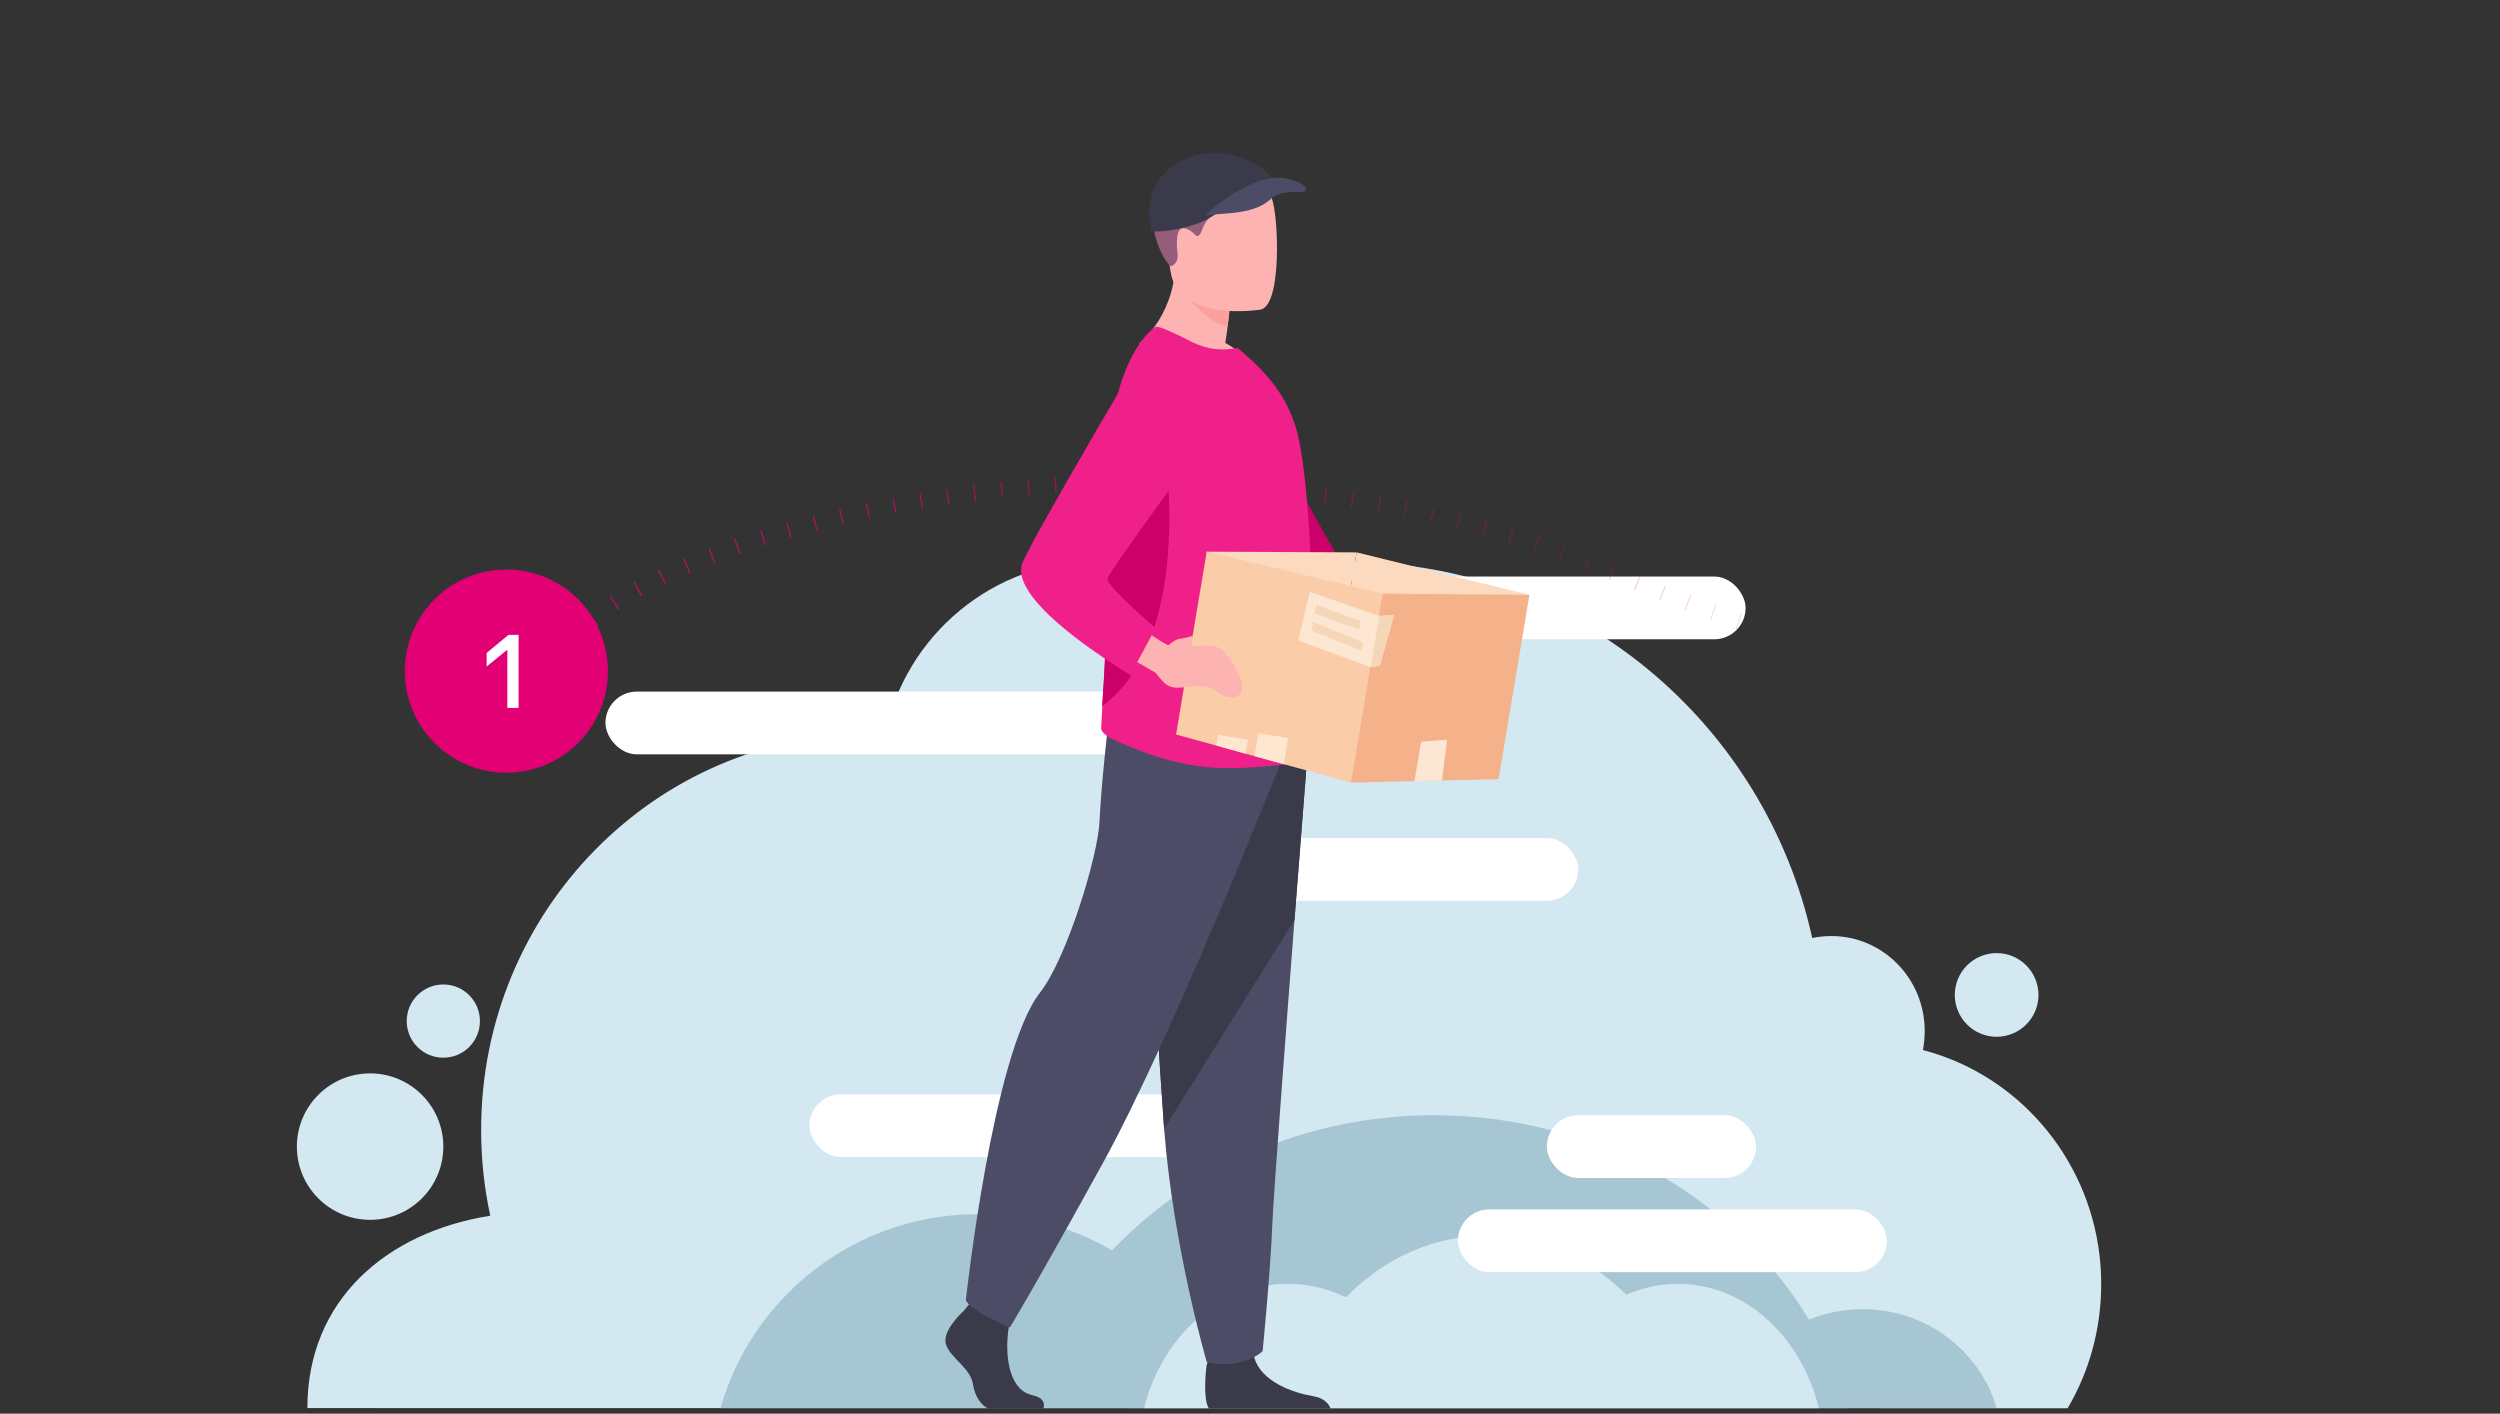 <svg width="336" height="190" viewBox="0 0 336 190" fill="none" xmlns="http://www.w3.org/2000/svg">
<rect x="0" y="0" width="336" height="190" fill="#333333" stroke="none"/>
<g clip-path="url(#clip0_125_1106)">
<path d="M181.478 75.555C174.462 75.555 167.713 76.711 161.402 78.845C157.288 76.633 152.582 75.377 147.584 75.377C133.471 75.377 121.695 85.382 118.965 98.685C118.297 98.659 117.626 98.646 116.952 98.646C88.066 98.646 64.651 122.48 64.665 151.869C64.665 155.825 65.088 159.68 65.891 163.391C51.958 165.611 41.31 174.692 41.31 189.248C41.31 189.248 227.366 189.269 277.893 189.269C280.76 184.387 282.4 178.691 282.4 172.603C282.4 171.299 282.331 170.008 282.18 168.731C280.608 155.32 271.03 144.406 258.434 141.124C258.599 140.296 258.682 139.44 258.682 138.57C258.682 131.514 253.059 125.805 246.141 125.805C245.259 125.805 244.404 125.889 243.564 126.071C237.183 97.159 211.811 75.555 181.478 75.555Z" fill="#D4E8F1"/>
<rect x="182.592" y="77.486" width="52.016" height="8.435" rx="4.217" fill="white"/>
<rect x="160.099" y="112.632" width="52.016" height="8.435" rx="4.217" fill="white"/>
<rect x="81.372" y="92.95" width="88.567" height="8.435" rx="4.217" fill="white"/>
<path d="M59.582 154.104C59.582 159.539 55.176 163.945 49.741 163.945C44.306 163.945 39.9 159.539 39.9 154.104C39.9 148.669 44.306 144.263 49.741 144.263C55.176 144.263 59.582 148.669 59.582 154.104Z" fill="#D4E8F1"/>
<path d="M273.971 133.719C273.971 136.825 271.453 139.343 268.348 139.343C265.242 139.343 262.724 136.825 262.724 133.719C262.724 130.614 265.242 128.096 268.348 128.096C271.453 128.096 273.971 130.614 273.971 133.719Z" fill="#D4E8F1"/>
<path d="M236.013 117.552C236.013 118.717 235.069 119.661 233.904 119.661C232.74 119.661 231.796 118.717 231.796 117.552C231.796 116.388 232.74 115.444 233.904 115.444C235.069 115.444 236.013 116.388 236.013 117.552Z" fill="#D4E8F1"/>
<circle cx="59.582" cy="137.234" r="4.92" fill="#D4E8F1"/>
<circle cx="276.08" cy="182.924" r="3.515" fill="#D4E8F1"/>
<path d="M149.46 168.048C160.077 156.903 175.525 149.886 192.726 149.886C214.321 149.886 233.153 160.946 243.131 177.35C245.347 176.449 247.778 175.951 250.328 175.951C258.89 175.951 266.112 181.568 268.348 189.224H248.467C248.47 189.232 248.473 189.241 248.475 189.25L96.837 189.25C101.125 174.201 114.978 163.185 131.401 163.185C137.984 163.185 144.154 164.957 149.46 168.048Z" fill="#A7C6D4"/>
<path d="M180.898 174.357C185.923 169.198 192.591 166.053 199.907 166.053C207.062 166.053 213.599 169.061 218.581 174.021C220.738 173.069 223.076 172.548 225.518 172.548C234.505 172.548 242.083 179.599 244.449 189.25H153.773C156.174 179.599 163.91 172.548 173.084 172.548C175.855 172.548 178.496 173.192 180.898 174.357Z" fill="#D4E8F1"/>
<rect x="195.948" y="162.539" width="57.639" height="8.435" rx="4.217" fill="white"/>
<rect x="108.787" y="147.075" width="57.639" height="8.435" rx="4.217" fill="white"/>
<rect x="207.896" y="149.886" width="28.117" height="8.435" rx="4.217" fill="white"/>
<path d="M79.603 83.2C94.186 70.833 158.003 52.05 217.503 77.25C272.443 100.519 340.47 107.583 359.253 95.1" stroke="url(#paint0_linear_125_1106)" stroke-width="2.1" stroke-dasharray="0.14 3.5"/>
<path d="M183.875 80.606C179.646 76.805 165.944 48.332 165.944 48.332L159.627 60.994C159.627 60.994 172.657 85.14 181.935 84.31L183.875 80.606Z" fill="#CB0068"/>
<path d="M140.223 189.318H132.808C131.877 188.846 131.034 187.735 130.773 186.069C130.424 183.792 127.719 182.542 127.138 180.681C126.556 178.821 129.522 176.182 129.522 176.182L130.017 175.571L130.54 174.933H136.694C134.888 177.93 134.393 186.579 138.74 187.513C140.455 187.874 140.397 188.846 140.223 189.318Z" fill="#3A3A4B"/>
<path d="M178.834 189.318H162.507C161.724 188.361 162.003 184.785 162.143 183.631C162.171 183.406 162.58 182.126 162.58 182.126C162.58 182.126 167.735 178.788 168.518 182.223C168.545 182.336 168.573 182.449 168.601 182.533C169.552 185.743 173.885 187.207 176.401 187.629C178.023 187.882 178.61 188.727 178.834 189.318Z" fill="#3A3A4B"/>
<path d="M175.724 101.389C175.724 101.389 174.931 111.508 173.98 123.634C172.711 140.151 171.178 160.416 171.019 164.244C170.755 170.909 169.698 181.591 169.698 181.591C169.698 181.591 167.187 184.134 162.191 183.063C162.191 183.063 157.724 167.831 156.456 151.716C156.429 151.448 156.429 151.18 156.403 150.913C155.213 134.503 153.363 99.97 153.363 99.97L175.724 101.389Z" fill="#4D4C66"/>
<path d="M175.724 101.389C175.724 101.389 174.931 111.508 173.98 123.634L156.456 151.716C156.429 151.448 156.429 151.18 156.403 150.913C155.213 134.503 153.363 99.97 153.363 99.97L175.724 101.389Z" fill="#3A3A4B"/>
<path d="M172.076 102.593C172.076 102.593 157.671 139.187 148.182 156.4C138.693 173.613 135.732 178.405 135.732 178.405C135.732 178.405 130.314 176.209 129.812 174.71C129.812 174.71 133.433 141.489 139.776 133.405C143.371 128.827 147.574 115.095 147.785 110.303C147.97 105.511 149.08 96.008 149.08 96.008L172.076 102.593Z" fill="#4D4C66"/>
<path d="M168.482 49.242C162.852 51.036 153.099 46.19 153.099 46.19C153.099 46.19 158.306 42.228 158.015 34.01L162.376 37.571L165.336 39.98C165.336 39.98 165.336 41.399 164.993 43.888C164.914 44.557 164.808 45.28 164.676 46.083C167.107 47.422 168.482 49.242 168.482 49.242Z" fill="#FDB3B1"/>
<path d="M165.335 39.979C165.335 39.979 165.335 41.398 164.991 43.887C161.714 43.325 158.013 37.971 158.013 37.971C159.679 37.489 161.132 37.382 162.401 37.57L165.335 39.979Z" fill="#FCA09E"/>
<path d="M169.456 41.603C169.456 41.603 158.356 43.456 157.316 36.462C156.275 29.436 154.131 24.965 161.194 23.464C168.226 21.963 170.023 24.454 170.938 26.689C171.821 28.957 172.325 40.933 169.456 41.603Z" fill="#FDB3B1"/>
<path d="M176.357 102.246C176.198 102.379 175.987 102.487 175.775 102.487C173.661 102.46 167.502 103.638 162.269 103.102C157.855 102.674 153.969 101.362 149.793 99.462C149.238 99.221 147.969 98.525 147.996 97.882C148.022 97.186 148.075 96.196 148.154 94.938C148.445 90.574 148.974 83.052 148.472 74.379C148.392 72.772 148.339 71.166 148.339 69.587C148.287 57.835 150.586 47.475 155.238 43.968C155.635 43.674 158.066 44.879 160.286 46.003C162.348 47.02 164.41 47.154 166.339 46.752L168.295 48.492C170.674 50.714 173.264 53.739 174.401 58.344C175.352 62.252 175.934 69.319 176.225 76.627C176.357 79.947 176.489 83.293 176.515 86.452V86.559C176.542 86.88 176.542 87.228 176.542 87.522C176.595 95.66 176.489 102.112 176.357 102.246Z" fill="#F0208B"/>
<path d="M148.13 94.91C148.42 90.547 148.949 83.025 148.447 74.352C148.367 72.745 148.315 71.139 148.315 69.56C150.244 64.822 151.83 61.395 151.83 61.395H156.693C156.667 61.368 160.235 86.023 148.13 94.91Z" fill="#CB0068"/>
<path d="M163.309 97.84C165.054 98.188 166.844 94 166.844 94C166.844 94 148.161 79.153 148.848 77.681C149.509 76.208 161.187 60.324 161.187 60.324L155.028 44.744C155.028 44.744 139.064 71.755 137.452 75.556C134.782 81.82 157.525 94 157.525 94C157.525 94 161.935 97.572 163.309 97.84Z" fill="#F0208B"/>
<path d="M154.72 28.678C155.009 31.49 155.862 34.337 157.313 35.791C157.313 35.791 158.448 35.599 158.259 34.003C158.07 32.406 158.07 30.33 159.363 30.713C159.95 30.892 160.278 31.216 160.514 31.45C160.786 31.718 160.937 31.868 161.223 31.544C161.34 31.411 161.432 31.186 161.543 30.913C161.82 30.231 162.218 29.251 163.44 28.678H154.72Z" fill="#965D7B"/>
<path d="M162.579 29.278C160.171 30.717 155.957 31.276 154.753 31.076C152.345 20.886 164.987 17.29 171.007 23.884C169.201 25.082 164.987 27.84 162.579 29.278Z" fill="#3A3A4B"/>
<path d="M169.803 24.16C166.432 25.12 163.181 27.757 161.977 28.956C164.586 28.556 168.599 28.956 171.007 26.558C171.696 25.872 173.453 25.759 174.911 25.823C175.456 25.847 175.746 25.26 175.292 24.958C174.086 24.155 172.172 23.486 169.803 24.16Z" fill="#4D4C66"/>
<path d="M182.332 74.241L162.184 74.144L160.742 88.715L179.217 92.815L182.332 74.241Z" fill="#FCDABF"/>
<path d="M205.561 79.949L182.332 74.241L179.217 92.815L201.548 95.896L205.561 79.949Z" fill="#FCDABF"/>
<path d="M185.827 79.787L181.569 105.185L172.537 102.704L168.607 101.624L167.412 101.293L163.483 100.207L158.064 98.718L162.184 74.144L181.572 78.771L185.827 79.787Z" fill="#FACCA8"/>
<path d="M205.559 79.951L201.407 104.715L193.806 104.897L190.107 104.982L181.567 105.185L185.825 79.787L205.559 79.951Z" fill="#F5B18A"/>
<path d="M193.807 104.897L190.109 104.982L190.996 99.691L194.491 99.407L193.807 104.897Z" fill="#FCE7D4"/>
<path d="M173.125 99.2L172.538 102.704L168.608 101.624L169.127 98.529L173.125 99.2Z" fill="#FDE7D0"/>
<path d="M167.725 99.426L167.412 101.293L163.483 100.207L163.726 98.755L167.725 99.426Z" fill="#FDE7D0"/>
<path d="M185.438 89.465L187.378 82.638L185.367 82.782L176.039 79.544L174.485 86.083L184.214 89.657L185.438 89.465Z" fill="#FDE7D2"/>
<path d="M182.867 83.471L176.879 81.274L176.685 82.434L182.673 84.63L182.867 83.471Z" fill="#F4D6B8"/>
<path d="M183.186 86.306L176.49 83.594L176.296 84.753L182.992 87.465L183.186 86.306Z" fill="#F4D6B8"/>
<path d="M185.436 89.465L187.375 82.638L185.365 82.782L184.212 89.657L185.436 89.465Z" fill="#F4D6B8"/>
<path d="M154.796 85.378C154.796 85.378 156.783 86.813 157.578 86.883C162.96 87.268 163.682 84.888 166.681 91.048C166.681 91.048 167.728 93.672 165.597 93.707C163.502 93.742 163.466 91.888 160.504 92.237C157.108 92.622 157.072 92.587 155.302 90.418L152.845 88.983L154.796 85.378Z" fill="#FDB3B1"/>
<path d="M160.323 85.453C159.855 85.595 159.235 85.766 158.431 85.879C157.781 85.949 156.3 87.349 156.3 87.349C156.3 87.349 157.817 87.699 159.154 87.279C159.463 87.181 159.778 87.058 160.074 86.918L160.323 85.453Z" fill="#FDB3B1"/>
<circle cx="68.053" cy="90.2" r="13.65" fill="#E20074"/>
<path d="M68.332 85.33H69.699V95.15H68.185V87.388H68.097L65.406 89.579V87.756L68.332 85.33Z" fill="white"/>
</g>
<defs>
<linearGradient id="paint0_linear_125_1106" x1="83.453" y1="83.2" x2="280.153" y2="83.2" gradientUnits="userSpaceOnUse">
<stop stop-color="#E20074"/>
<stop offset="0.911" stop-color="#E20074" stop-opacity="0"/>
</linearGradient>
<clipPath id="clip0_125_1106">
<rect width="336" height="189" fill="white" transform="translate(0 0.25)"/>
</clipPath>
</defs>
</svg>
